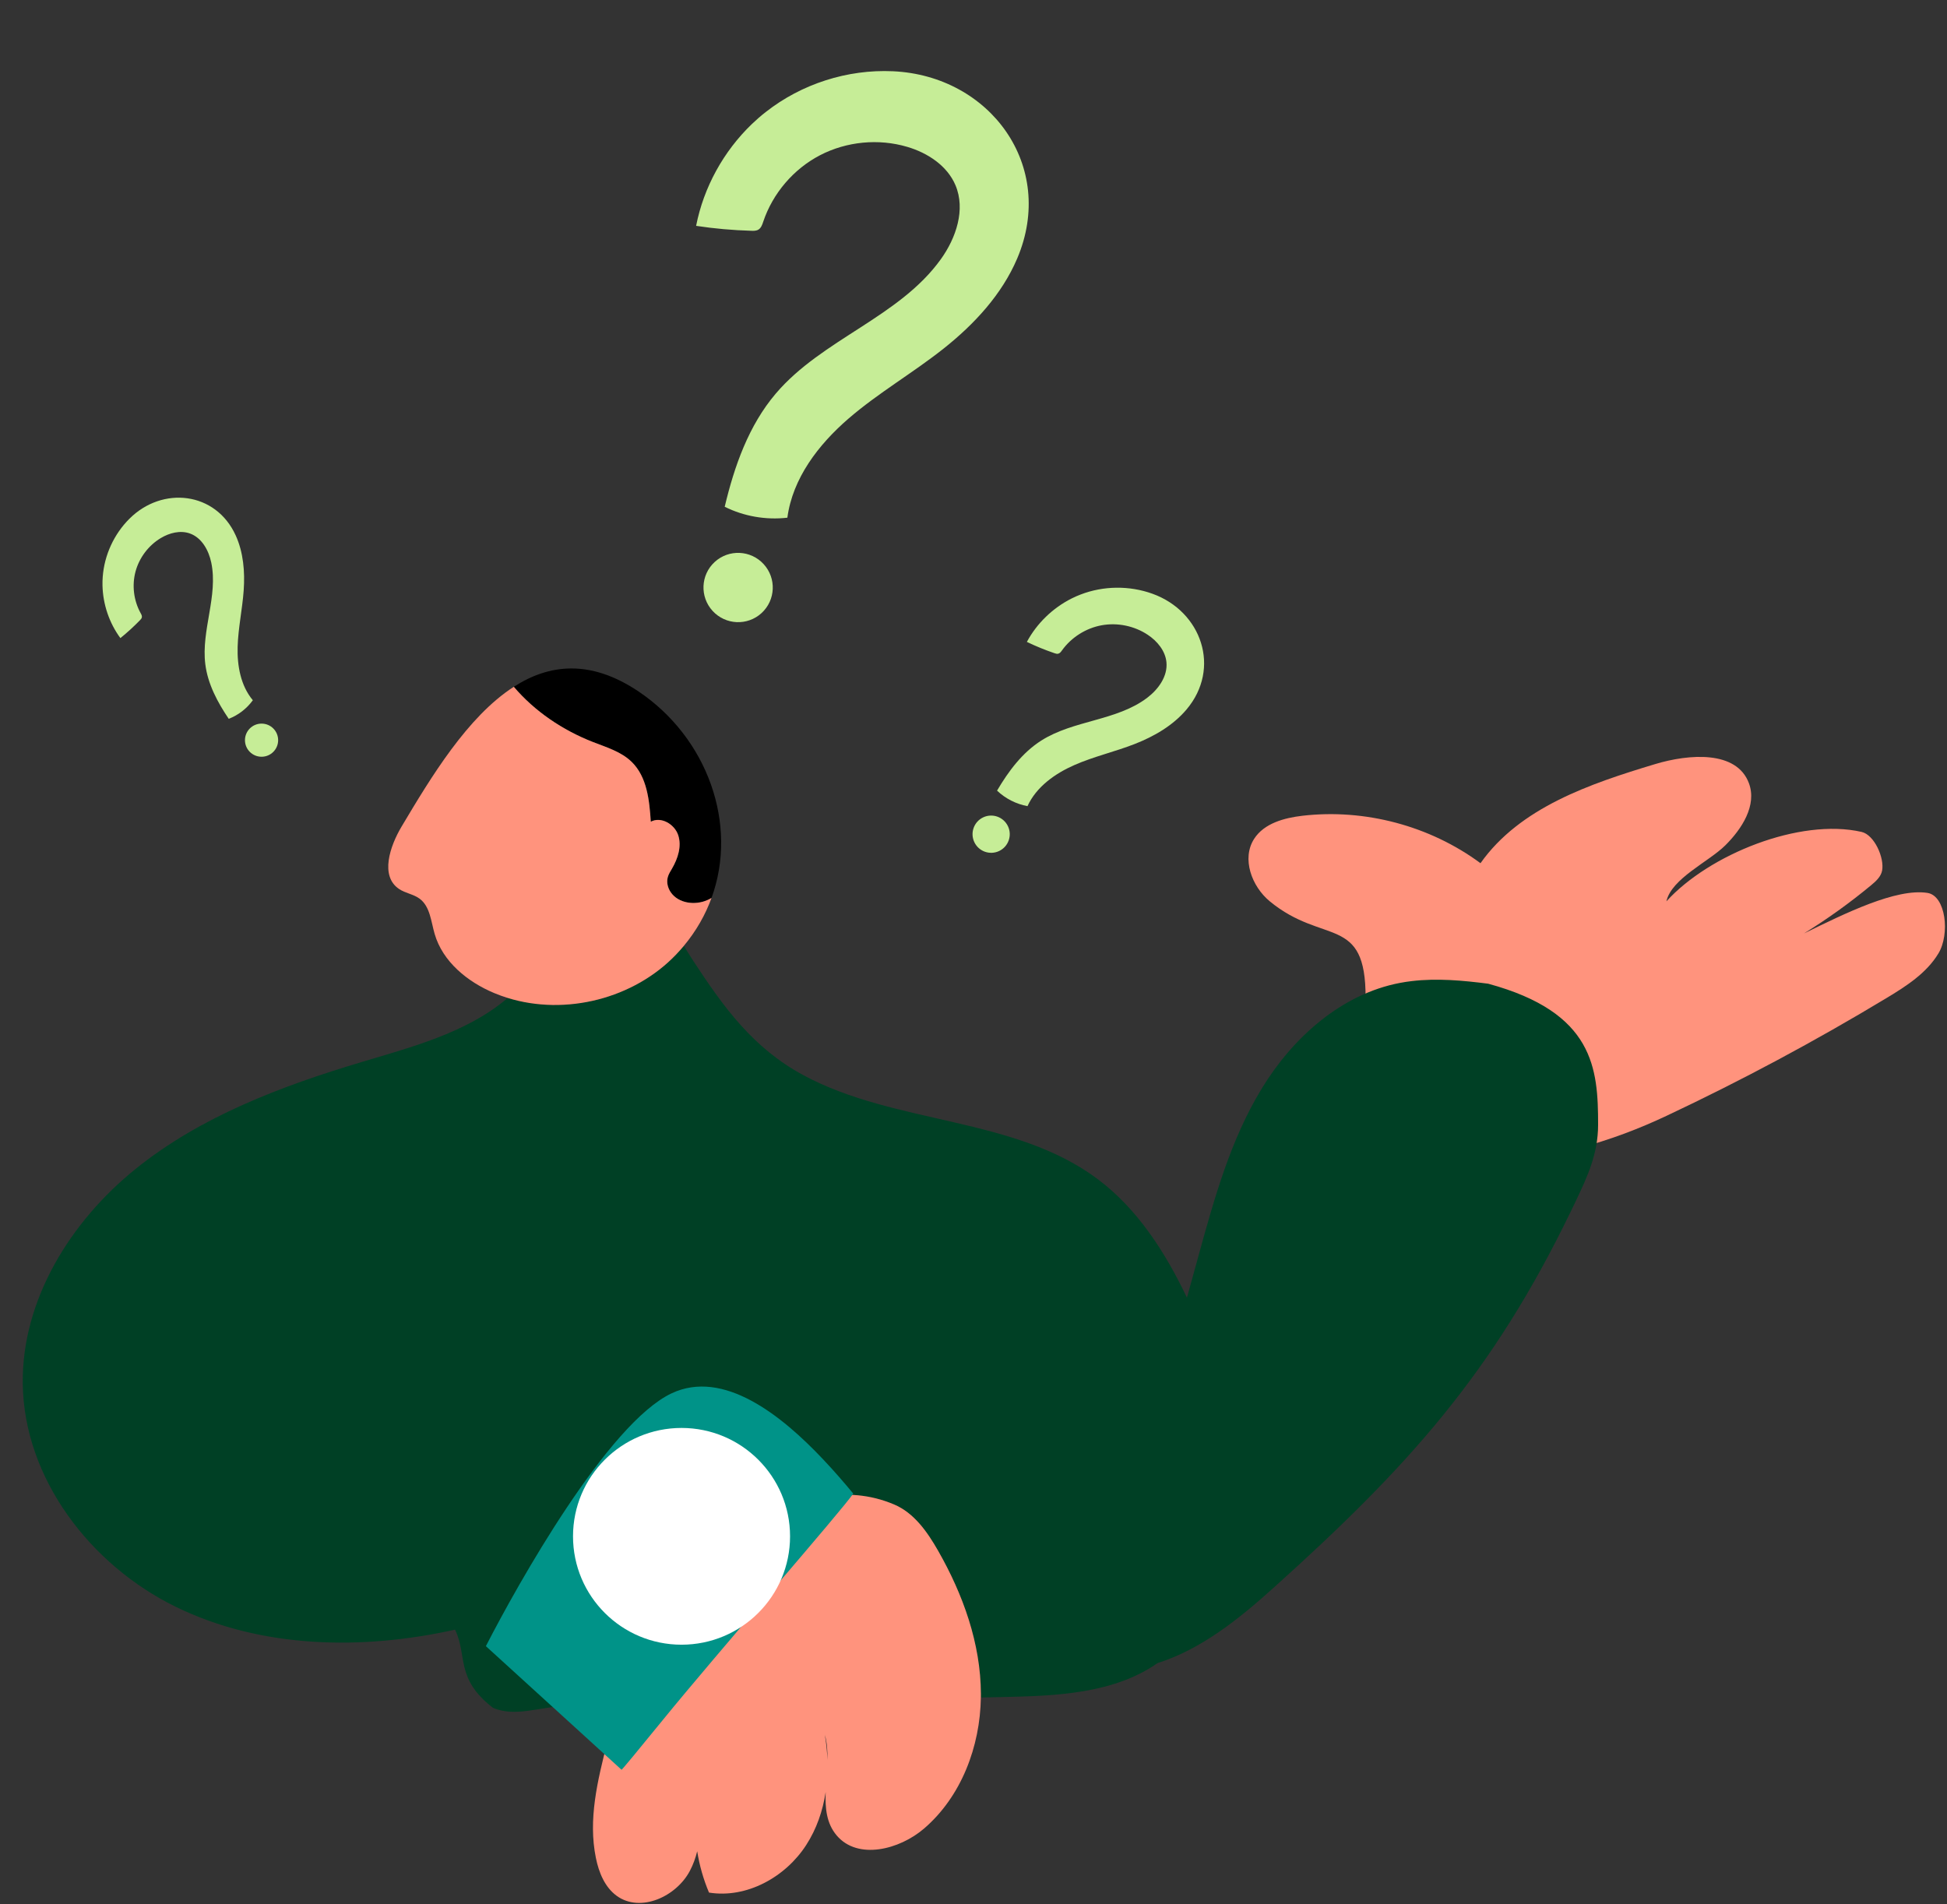 <svg width="365" height="357" viewBox="0 0 365 357" fill="none" xmlns="http://www.w3.org/2000/svg">
<rect x="0" y="0" width="365" height="357" fill="#333333" stroke="none"/>
<g clip-path="url(#clip0_326_12794)">
<path d="M363.371 178.785C361.132 182.486 357.32 184.911 353.615 187.147C340.264 195.2 326.502 202.566 312.399 209.21C307.558 211.493 301.781 213.765 295.74 215.29C295.933 214.65 296.117 214.004 296.3 213.364C297.659 208.585 298.875 203.451 297.323 198.733C294.004 188.637 280.822 186.405 270.19 186.787C265.411 186.964 260.565 187.325 255.985 188.662C255.995 188.144 256 187.625 256.005 187.107C256.066 171.383 248.096 177.27 238.044 168.984C234.644 166.178 232.73 160.977 235.107 157.271C236.98 154.358 240.731 153.342 244.177 152.94C255.888 151.588 268.068 154.831 277.545 161.836C284.93 151.395 298.035 146.946 310.286 143.256C316.638 141.339 325.596 140.648 327.876 146.87C329.393 150.993 326.553 155.405 323.433 158.496C320.313 161.587 313.355 164.698 312.399 168.984C320.389 160.189 337.402 153.323 348.991 155.971C351.378 156.52 353.284 160.814 352.836 163.219C352.617 164.363 351.681 165.217 350.785 165.959C346.8 169.263 342.59 172.288 338.183 175.008C345.883 171.246 355.459 166.491 361.341 167.406C364.76 167.938 365.616 175.089 363.371 178.79V178.785Z" fill="#FF937D"/>
<path d="M295.431 225.135C295.146 225.74 294.856 226.345 294.561 226.945C279.781 257.574 263.889 275.084 238.583 297.838C232.165 303.608 225.141 309.225 216.993 311.808C216.993 311.808 216.993 311.813 216.988 311.813C208.834 317.511 198.1 317.959 188.078 318.167C186.679 318.198 185.279 318.223 183.879 318.254C183.884 318.02 183.884 317.786 183.884 317.552C183.849 308.127 180.546 298.946 175.873 290.756C173.863 287.233 171.384 283.67 167.648 282.079C158.579 278.215 149.376 280.945 140.841 285.642C134.041 279.044 124.62 272.191 116.207 275.816C105.834 280.284 97.304 299.129 92.057 308.503C96.607 312.301 101.157 316.098 105.707 319.89C101.269 319.982 96.51 322.005 92.393 320.17C85.308 314.687 87.669 310.41 85.308 305.534C67.896 309.413 49.003 309.093 32.976 301.264C16.954 293.435 4.469 277.183 4.265 259.37C4.092 243.687 13.223 228.98 25.448 219.133C37.669 209.292 52.709 203.644 67.743 199.13C77.001 196.349 87.227 193.71 94.82 187.402C94.937 187.305 95.055 187.203 95.166 187.097C106.079 190.477 118.864 187.234 126.768 178.937C127.267 178.414 127.745 177.88 128.198 177.336C128.845 178.378 129.435 179.339 129.964 180.147C135.67 188.856 141.177 196.491 150.598 201.575C167.877 210.893 190.094 209.302 205.8 221.081C213.287 226.693 218.489 234.847 222.515 243.296C223.243 240.652 223.971 238.014 224.698 235.371C227.671 224.583 230.709 213.638 236.537 204.086C242.359 194.529 251.445 186.38 262.443 184.28C263.176 184.138 263.914 184.026 264.657 183.94C269.396 183.375 274.236 183.818 278.98 184.428C298.852 189.818 299.592 200.326 299.592 210.858C299.592 216.347 297.559 220.647 295.431 225.135Z" fill="#004025"/>
<path d="M175.874 290.756C173.863 287.233 171.385 283.67 167.649 282.079C158.579 278.215 149.377 280.945 140.841 285.642C142.704 287.442 144.374 289.226 145.768 290.772C144.19 293.003 129.578 309.703 120.814 319.575C116.976 323.896 114.233 326.936 114.151 326.936C114.044 326.85 113.943 326.758 113.836 326.677C111.998 333.916 110.242 341.125 111.708 348.328C112.258 351.048 113.378 353.823 115.627 355.45C120.065 358.653 126.769 355.603 129.324 350.768C129.945 349.589 130.392 348.354 130.703 347.083C131.125 349.741 131.868 352.349 132.917 354.83C139.981 355.964 147.265 351.927 151.138 345.913C153.077 342.914 154.248 339.513 154.787 335.98C154.67 339 154.93 341.847 156.848 344.114C160.793 348.775 168.616 346.798 173.247 342.812C180.215 336.809 183.747 327.455 183.88 318.254C183.885 318.02 183.885 317.786 183.885 317.552C183.849 308.127 180.546 298.946 175.874 290.756ZM155.118 329.966C155.062 328.38 154.899 326.799 154.634 325.249C155.052 326.753 155.154 328.344 155.118 329.966Z" fill="#FF937D"/>
<path d="M133.39 168.348C133.141 168.496 132.886 168.628 132.622 168.745C130.296 169.782 127.171 169.38 125.741 167.276C125.191 166.467 124.931 165.43 125.181 164.485C125.338 163.885 125.685 163.356 125.995 162.822C127.089 160.942 127.822 158.659 127.145 156.59C126.468 154.521 123.924 153.021 122.005 154.058C121.74 150.052 121.302 145.67 118.437 142.859C116.472 140.927 113.709 140.114 111.138 139.107C105.473 136.891 100.246 133.373 96.322 128.762C102.949 124.492 110.66 123.587 119.653 129.606C132.576 138.253 138.439 154.49 133.39 168.348Z" fill="black"/>
<path d="M133.39 168.348C132.24 171.51 130.524 174.545 128.198 177.336C127.745 177.88 127.267 178.414 126.768 178.937C118.864 187.234 106.079 190.477 95.166 187.097C94.311 186.832 93.472 186.527 92.642 186.182C87.634 184.087 82.987 180.3 81.48 175.089C80.798 172.741 80.63 169.945 78.661 168.486C77.516 167.642 75.999 167.464 74.818 166.676C71.204 164.256 73.077 158.669 75.302 154.938C80.753 145.792 87.608 134.375 96.322 128.762C100.246 133.373 105.473 136.891 111.138 139.107C113.708 140.114 116.472 140.927 118.436 142.859C121.302 145.67 121.74 150.052 122.004 154.058C123.923 153.021 126.468 154.521 127.145 156.59C127.822 158.659 127.089 160.942 125.995 162.822C125.684 163.356 125.338 163.885 125.18 164.485C124.931 165.43 125.19 166.467 125.74 167.276C127.17 169.38 130.295 169.782 132.621 168.745C132.886 168.628 133.14 168.496 133.39 168.348Z" fill="#FF937D"/>
<path d="M159.948 280.025C158.131 282.831 134.286 310.14 124.193 322.549C119.775 327.978 116.615 331.801 116.523 331.801C116.401 331.695 116.284 331.578 116.162 331.476C113.042 328.634 109.922 325.787 106.802 322.946C101.565 318.177 96.322 313.404 91.085 308.63C97.126 296.847 113.973 266.838 125.914 261.221C135.599 256.666 146.445 265.277 154.278 273.574C156.421 275.836 158.345 278.078 159.953 280.02L159.948 280.025Z" fill="#009388"/>
<path d="M127.766 308.356C139.002 308.356 148.11 299.259 148.11 288.037C148.11 276.815 139.002 267.717 127.766 267.717C116.531 267.717 107.423 276.815 107.423 288.037C107.423 299.259 116.531 308.356 127.766 308.356Z" fill="white"/>
</g>
<path d="M182.657 157.892C183.482 159.634 185.563 160.378 187.303 159.554C189.044 158.729 189.785 156.648 188.96 154.906C188.134 153.163 186.054 152.419 184.313 153.243C182.573 154.068 181.831 156.149 182.657 157.892Z" fill="#C6ED97"/>
<path d="M200.904 112.2C201.451 111.928 202.013 111.675 202.587 111.46C206.86 109.815 211.723 109.762 216.032 111.312C225.253 114.619 228.967 125.284 222.433 133.021C219.891 136.027 216.371 138.062 212.71 139.492C208.995 140.943 205.07 141.828 201.421 143.431C197.772 145.033 194.286 147.513 192.62 151.141C190.494 150.745 188.482 149.725 186.915 148.23C189.053 144.599 191.643 141.108 195.196 138.849C201.256 134.992 209.348 135.167 215.068 130.819C217.172 129.222 218.931 126.776 218.669 124.143C218.456 122.013 216.951 120.196 215.165 119.013C212.656 117.343 209.493 116.692 206.533 117.228C203.572 117.765 200.842 119.494 199.088 121.938C198.907 122.194 198.705 122.474 198.396 122.556C198.155 122.62 197.904 122.543 197.668 122.459C195.906 121.858 194.176 121.154 192.505 120.346C194.378 116.86 197.364 113.978 200.904 112.2Z" fill="#C6ED97"/>
<path d="M133.589 114.536C136.014 117.183 140.123 117.365 142.766 114.943C145.409 112.52 145.586 108.411 143.161 105.765C140.736 103.118 136.628 102.936 133.984 105.359C131.341 107.781 131.164 111.89 133.589 114.536Z" fill="#C6ED97"/>
<path d="M140.968 23.242C141.792 22.459 142.652 21.699 143.555 21.002C150.253 15.73 158.874 12.966 167.39 13.358C185.609 14.18 198.069 31.113 190.693 48.462C187.821 55.205 182.676 60.756 176.95 65.311C171.138 69.929 164.642 73.66 159.03 78.513C153.419 83.366 148.579 89.691 147.607 97.06C143.606 97.522 139.469 96.812 135.859 95.012C137.67 87.38 140.362 79.748 145.442 73.781C154.105 63.592 168.594 59.463 176.384 48.588C179.25 44.592 181.036 39.276 179.125 34.736C177.575 31.064 173.902 28.659 170.075 27.533C164.696 25.941 158.712 26.519 153.74 29.098C148.768 31.677 144.862 36.252 143.083 41.561C142.901 42.117 142.694 42.725 142.192 43.041C141.797 43.287 141.308 43.288 140.843 43.267C137.378 43.167 133.915 42.863 130.499 42.343C131.916 35.114 135.646 28.349 140.968 23.242Z" fill="#C6ED97"/>
<path d="M49.034 141.878C50.751 141.878 52.143 140.488 52.143 138.772C52.143 137.057 50.751 135.666 49.034 135.666C47.316 135.666 45.924 137.057 45.924 138.772C45.924 140.488 47.316 141.878 49.034 141.878Z" fill="#C6ED97"/>
<path d="M19.214 109.765C19.203 109.221 19.214 108.672 19.259 108.128C19.565 104.062 21.377 100.127 24.268 97.25C30.447 91.088 40.448 92.166 44.183 100.376C45.634 103.569 45.929 107.178 45.685 110.67C45.435 114.214 44.652 117.711 44.55 121.259C44.448 124.808 45.115 128.559 47.4 131.284C46.27 132.845 44.682 134.075 42.88 134.767C40.773 131.66 38.951 128.244 38.488 124.523C37.694 118.174 40.921 111.728 39.603 105.465C39.119 103.162 37.821 100.813 35.602 100.02C33.806 99.38 31.77 99.898 30.136 100.884C27.835 102.267 26.105 104.565 25.408 107.152C24.71 109.74 25.062 112.597 26.36 114.941C26.497 115.185 26.645 115.454 26.594 115.734C26.553 115.952 26.395 116.125 26.237 116.283C25.082 117.472 23.855 118.596 22.568 119.633C20.476 116.796 19.295 113.293 19.214 109.765Z" fill="#C6ED97"/>
<defs>
<clipPath id="clip0_326_12794">
<rect width="365" height="231.441" fill="white" transform="translate(0 125.326)"/>
</clipPath>
</defs>
</svg>
